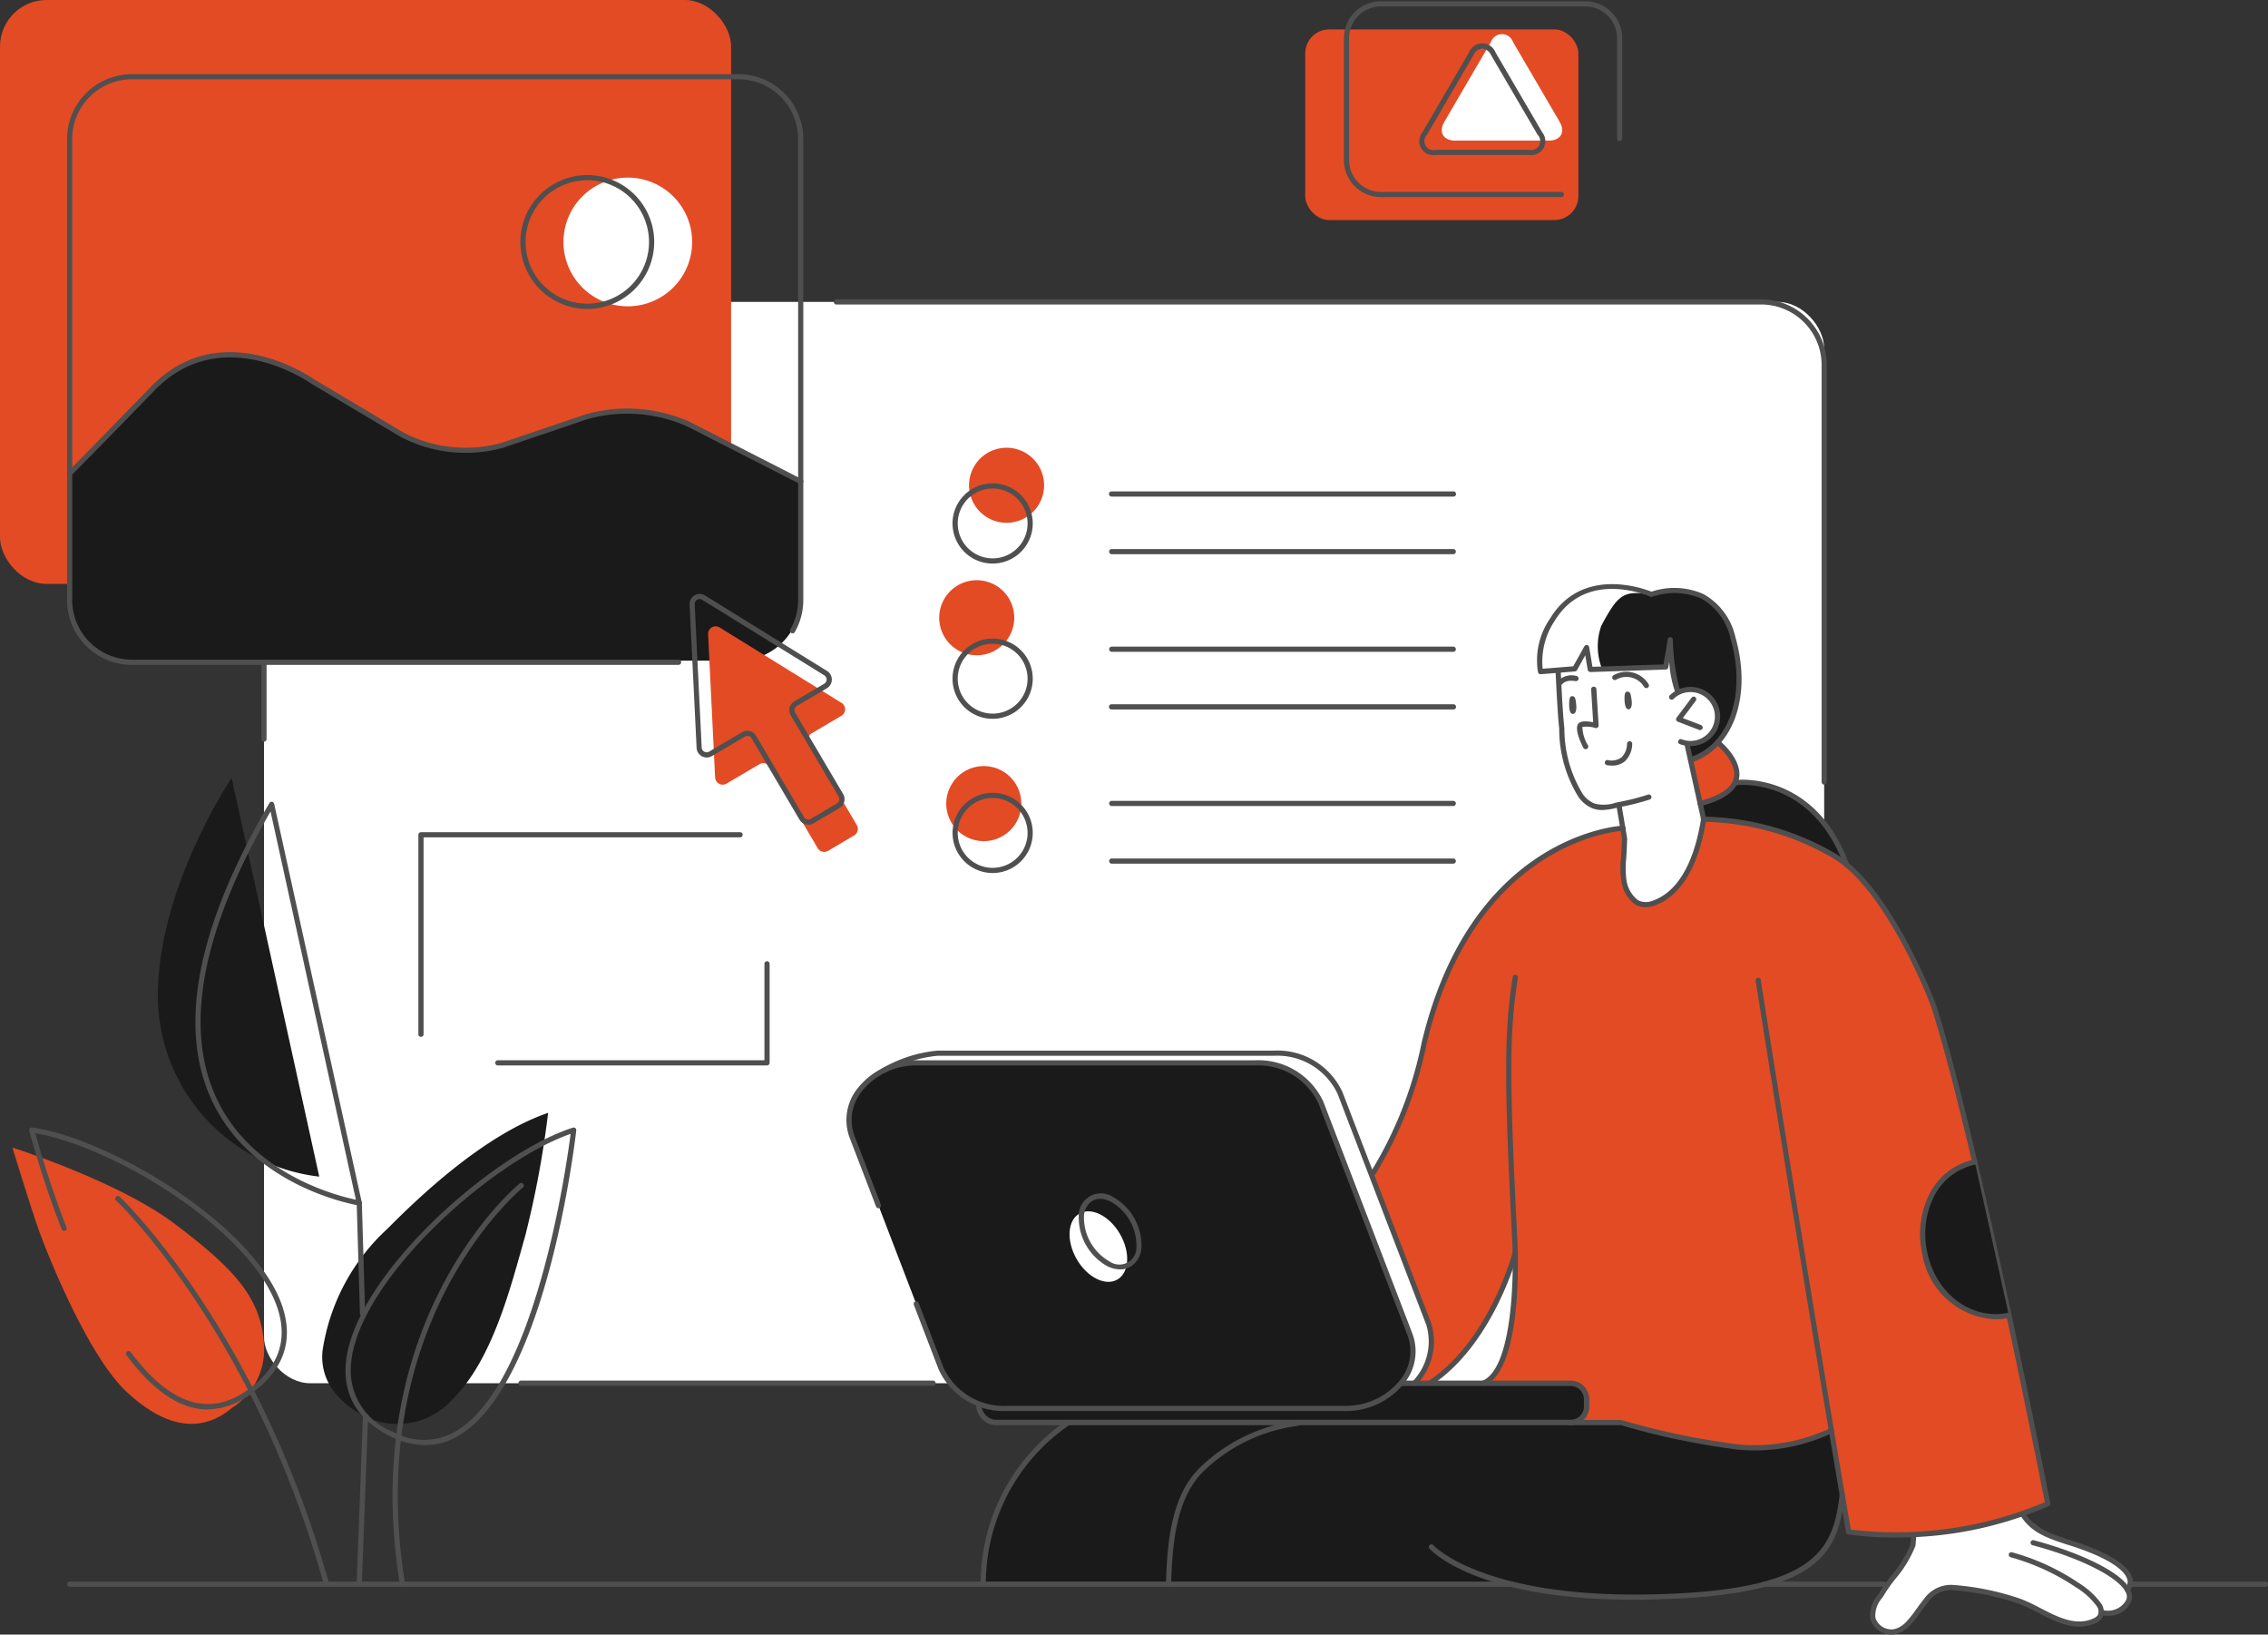 <svg xmlns="http://www.w3.org/2000/svg" width="161.703" height="116.524" viewBox="0 0 161.703 116.524">
  <rect x="0" y="0" width="161.703" height="116.524" fill="#333333" stroke="none"/>
  <g id="Group_277" data-name="Group 277" transform="translate(-41.184 -144.186)">
    <rect id="Rectangle_13" data-name="Rectangle 13" width="111.238" height="77.088" rx="3.319" transform="translate(60.006 165.709)" fill="#fff"/>
    <rect id="Rectangle_14" data-name="Rectangle 14" width="52.125" height="41.624" rx="3.319" transform="translate(41.185 144.186)" fill="#e34b25"/>
    <path id="Path_274" data-name="Path 274" d="M141.155,227.851c-.111-.926-.42-1.541-.865-1.588s-12.3,0-12.3,0-.033.04-.089.1a3.481,3.481,0,0,0,.646-3.554l-6.321-16.464a4.938,4.938,0,0,0-4.711-2.85H93.519c-3.344,0-5.723,2.688-4.711,5.324l1.865,4.858,2.685,6.993,1.771,4.612a4.441,4.441,0,0,0,2.6,2.458c-.013,0,.34,1.493,1.123,1.4h41.652A1.255,1.255,0,0,0,141.155,227.851Z" transform="translate(13.147 16.455)" fill="#1a1a1a"/>
    <path id="Path_275" data-name="Path 275" d="M135.345,190.573a14.79,14.79,0,0,0-7.032,3.173,20.281,20.281,0,0,0-5.939,8.992c-1.573,4.325-.717,4.555-2.4,8.1s-2.137,4.394-2.137,4.394l4.047,10.974s.415,3.065-1,3.8l1.093.11a20.555,20.555,0,0,0,4.037-4.7c1.042-2.1,1.889-4.429,1.889-4.429a46.218,46.218,0,0,1-.21,4.729c-.236,2.081-.795,3.669-1.87,4.323l5.884.078a1.187,1.187,0,0,1,1.332.9,1.92,1.92,0,0,1-.648,1.771l2.955.124a40.685,40.685,0,0,0,8.943,1.779c4.509.3,6.2-1.212,6.2-1.212l1.229,7.228a29,29,0,0,0,8.036-.185,44.46,44.46,0,0,0,6.162-1.823s-3.913-18.737-4.29-20.392-2.365-9.959-2.818-11.584a35.976,35.976,0,0,0-3.37-8.509c-2.044-3.6-3.618-5.16-5.107-5.909s-5.108-2.648-8.95-2.4A55.308,55.308,0,0,0,135.345,190.573Z" transform="translate(21.265 12.679)" fill="#e34b25"/>
    <path id="Path_276" data-name="Path 276" d="M138.555,192.524l-1.159-5.4s1.578.018,2.068-1.141a1.948,1.948,0,0,0-1.313-2.561,4.242,4.242,0,0,0-1.433.013l-.6-2.532h-.138l-.128.759-5.286.176-.327-1.38-1.018,1.344-1.189.1.544,5.444s.561,4.313,2.3,4.287,1.636-.124,1.636-.124l.47,2.216s-.949,5.038,1.381,4.884,3.533-3.31,3.747-4.111S138.555,192.524,138.555,192.524Z" transform="translate(24.095 10.064)" fill="#fff"/>
    <path id="Path_277" data-name="Path 277" d="M148.542,230.171v.8s-2.133,3.3-2.564,3.949a1.4,1.4,0,0,0,.658,2.1c.925.254,1.91-.975,2.451-1.647s1.313-1.543,2.1-1.473a17.556,17.556,0,0,1,5.372,1.146c2.385.967,2.736,1.444,3.786,1.468a1.857,1.857,0,0,0,1.641-.774,1.68,1.68,0,0,0,1.6-.39c.893-.685.227-1.346.227-1.346a.682.682,0,0,0,.244-.9c-.226-.664-1.152-1.073-2.23-1.613s-2.566-.694-3.53-1.326a19.554,19.554,0,0,1-1.88-1.438,33.7,33.7,0,0,1-3.934.945A34.107,34.107,0,0,1,148.542,230.171Z" transform="translate(29.01 23.453)" fill="#fff"/>
    <path id="Path_278" data-name="Path 278" d="M146.386,193.61a9.32,9.32,0,0,0-2.467-3.969c-1.8-1.6-5.1-1.815-5.1-1.815s-1.661,1.553-2.67,1.514l.235,1.136a13.7,13.7,0,0,1,4.55.646A44.016,44.016,0,0,1,146.386,193.61Z" transform="translate(26.348 12.107)" fill="#1a1a1a"/>
    <path id="Path_279" data-name="Path 279" d="M137.878,189.249a4.958,4.958,0,0,0,2.785-2.561,8.36,8.36,0,0,0,.39-5.479c-.419-1.813-1.208-3.462-2.837-3.793a7.762,7.762,0,0,0-3.142.066,5.591,5.591,0,0,0-3.632-.5c-2.034.419-4.322,1.958-4.272,6.005l2.2-.157,1.068-1.454.227,1.419,5.427-.134s.353-1.933.353-1.863a9.375,9.375,0,0,0,.511,3.636s2.121-.654,2.644.947a1.924,1.924,0,0,1-1.966,2.743c-1.539-.092,0-.092,0-.092Z" transform="translate(23.855 9.068)" fill="#1a1a1a"/>
    <path id="Path_280" data-name="Path 280" d="M137.514,185.558a6.218,6.218,0,0,1,1.234,1.808c.277.829.015,1.891-2.279,2.63l-.24,0-.677-3.154S137.072,186.39,137.514,185.558Z" transform="translate(26.181 11.478)" fill="#e34b25"/>
    <path id="Path_281" data-name="Path 281" d="M152.185,209.035a5.026,5.026,0,0,0-3.583,5.885c.806,4.729,4.541,5.524,6.036,4.986Z" transform="translate(29.774 17.991)" fill="#ccc"/>
    <path id="Path_282" data-name="Path 282" d="M104.479,213.406c.749,1.3.664,2.749-.19,3.242s-2.154-.158-2.9-1.456-.664-2.75.19-3.243S103.729,212.107,104.479,213.406Z" transform="translate(16.56 18.754)" fill="#fff"/>
    <path id="Path_283" data-name="Path 283" d="M101.856,223.591a13.723,13.723,0,0,0-5.791,11.37h37.314a38.393,38.393,0,0,0,8.546,1.081,34.174,34.174,0,0,0,10.218-1.033c2.344-.7,3.607-1.45,4.388-3.108a8.165,8.165,0,0,0,.77-3.186l-.77-4.557a12.278,12.278,0,0,1-7.414,1.064,35.181,35.181,0,0,1-7.473-1.728Z" transform="translate(15.226 22.003)" fill="#1a1a1a"/>
    <path id="Path_284" data-name="Path 284" d="M62.775,228.168s-3.943-1.389-3.583-4.926a14.745,14.745,0,0,1,4.614-8.678c2.209-2.228,6.876-6.7,11.469-8.275a69.176,69.176,0,0,1-1.635,8.776c-1.025,3.6-2.3,8.767-5.131,11.589A5.261,5.261,0,0,1,62.775,228.168Z" transform="translate(4.989 17.229)" fill="#1a1a1a"/>
    <path id="Path_285" data-name="Path 285" d="M61.5,216.019l-6.248-28.414s-5,7.409-5.243,14.9A12.992,12.992,0,0,0,61.5,216.019Z" transform="translate(2.446 12.046)" fill="#1a1a1a"/>
    <path id="Path_286" data-name="Path 286" d="M49.507,185.793H92.759a4.45,4.45,0,0,0,4.437-4.437v-8.335l-7.983-4.079a10.778,10.778,0,0,0-7.294-.537l-5.983,2.03a9.823,9.823,0,0,1-7.175-.755l-6.414-3.822s-6.391-4.583-11.358.544c-3.533,3.65-5.918,6.054-5.918,6.054v8.9A4.45,4.45,0,0,0,49.507,185.793Z" transform="translate(1.078 5.49)" fill="#1a1a1a"/>
    <path id="Path_287" data-name="Path 287" d="M77.222,163.273a4.588,4.588,0,1,1,4.586-4.587A4.59,4.59,0,0,1,77.222,163.273Z" transform="translate(8.725 2.75)" fill="#fff"/>
    <path id="Path_288" data-name="Path 288" d="M90.225,184.6l-8.7-5.382a.538.538,0,0,0-.82.484l.5,10.214a.539.539,0,0,0,.811.437l2.35-1.386a.537.537,0,0,1,.736.189l3.418,5.8a.538.538,0,0,0,.737.189l1.86-1.1a.539.539,0,0,0,.19-.737l-3.418-5.8a.538.538,0,0,1,.19-.736l2.131-1.257A.538.538,0,0,0,90.225,184.6Z" transform="translate(10.965 9.697)" fill="#e34b25"/>
    <rect id="Rectangle_15" data-name="Rectangle 15" width="19.474" height="13.59" rx="1.707" transform="translate(134.244 146.283)" fill="#e34b25"/>
    <path id="Path_289" data-name="Path 289" d="M126.731,146.648a.834.834,0,0,0-1.571,0l-3.319,5.686c-.432.74-.084,1.345.772,1.345h6.669c.857,0,1.2-.605.772-1.345Z" transform="translate(22.325 0.529)" fill="#fff"/>
    <path id="Path_290" data-name="Path 290" d="M100.62,171.848a2.675,2.675,0,1,1-2.675-2.675A2.675,2.675,0,0,1,100.62,171.848Z" transform="translate(15.005 6.932)" fill="#e34b25"/>
    <path id="Path_291" data-name="Path 291" d="M98.955,179.24a2.675,2.675,0,1,1-2.675-2.675A2.675,2.675,0,0,1,98.955,179.24Z" transform="translate(14.543 8.983)" fill="#e34b25"/>
    <path id="Path_292" data-name="Path 292" d="M99.349,189.613a2.675,2.675,0,1,1-2.675-2.675A2.675,2.675,0,0,1,99.349,189.613Z" transform="translate(14.652 11.861)" fill="#e34b25"/>
    <path id="Path_293" data-name="Path 293" d="M57.529,226.783a4.918,4.918,0,0,0,2.269-4.674c-.234-3.315-2.312-5.386-6.34-8.437s-11.581-5.444-11.581-5.444,1.262,4.13,1.863,5.83,3.5,8.988,6.277,11.579S55.345,228.621,57.529,226.783Z" transform="translate(0.192 17.767)" fill="#e34b25"/>
    <path id="Path_294" data-name="Path 294" d="M131.5,179.722c1.16-2.168,1.565-2.528,3.392-2.239a.49.49,0,0,0,.183,0,5.594,5.594,0,0,0-3.632-.5c-2.034.419-4.322,1.958-4.272,6.005l2.2-.157,1.068-1.454.227,1.419.876-.022A4.387,4.387,0,0,1,131.5,179.722Z" transform="translate(23.855 9.068)" fill="#fff"/>
    <g id="Group_216" data-name="Group 216" transform="translate(45.964 149.473)">
      <path id="Path_295" data-name="Path 295" d="M88.513,190.437H49.546a4.626,4.626,0,0,1-4.62-4.622v-32.87a4.626,4.626,0,0,1,4.62-4.62H92.8a4.626,4.626,0,0,1,4.62,4.62v32.87a4.606,4.606,0,0,1-.605,2.28.185.185,0,1,1-.321-.184,4.229,4.229,0,0,0,.557-2.1v-32.87a4.257,4.257,0,0,0-4.251-4.251H49.546a4.257,4.257,0,0,0-4.251,4.251v32.87a4.256,4.256,0,0,0,4.251,4.253H88.513a.185.185,0,1,1,0,.369Z" transform="translate(-44.926 -148.325)" fill="#4f4f4f"/>
    </g>
    <g id="Group_217" data-name="Group 217" transform="translate(166.8 256.936)">
      <path id="Path_296" data-name="Path 296" d="M148.222,232.818H139.7a.185.185,0,0,1,0-.369h8.519a.185.185,0,1,1,0,.369Z" transform="translate(-139.519 -232.449)" fill="#4f4f4f"/>
    </g>
    <g id="Group_218" data-name="Group 218" transform="translate(45.964 256.936)">
      <path id="Path_297" data-name="Path 297" d="M147.916,232.818H45.11a.185.185,0,0,1,0-.369H147.916a.185.185,0,0,1,0,.369Z" transform="translate(-44.926 -232.449)" fill="#4f4f4f"/>
    </g>
    <g id="Group_219" data-name="Group 219" transform="translate(192.882 256.936)">
      <path id="Path_298" data-name="Path 298" d="M169.757,232.818h-9.636a.185.185,0,1,1,0-.369h9.636a.185.185,0,1,1,0,.369Z" transform="translate(-159.936 -232.449)" fill="#4f4f4f"/>
    </g>
    <g id="Group_220" data-name="Group 220" transform="translate(152.092 191.825)">
      <path id="Path_299" data-name="Path 299" d="M131.33,191.587a1.963,1.963,0,0,1-.653-.107,2.3,2.3,0,0,1-1.022-.8,9.2,9.2,0,0,1-1.389-4.87l-.042-.443c-.1-1.044-.218-3.67-.22-3.7a.186.186,0,0,1,.178-.192.2.2,0,0,1,.192.176c0,.027.116,2.643.218,3.674l.043.447a8.929,8.929,0,0,0,1.314,4.682,1.925,1.925,0,0,0,.851.673,2.621,2.621,0,0,0,1.466-.056c.133-.031.266-.061.4-.086a16.1,16.1,0,0,0,1.934-.5.185.185,0,0,1,.114.353,16.5,16.5,0,0,1-1.98.507c-.128.024-.255.052-.384.083A4.724,4.724,0,0,1,131.33,191.587Z" transform="translate(-128.005 -181.479)" fill="#4f4f4f"/>
    </g>
    <path id="Path_300" data-name="Path 300" d="M132.078,182.781c-.149-.006-.24.068-.222.6.02.594.185.681.317.66s.243-.217.189-.637S132.273,182.79,132.078,182.781Z" transform="translate(25.154 10.707)" fill="#4f4f4f"/>
    <path id="Path_301" data-name="Path 301" d="M129.007,183.037c-.149-.012-.243.06-.243.593,0,.6.162.687.294.671s.252-.208.211-.63S129.2,183.053,129.007,183.037Z" transform="translate(24.297 10.778)" fill="#4f4f4f"/>
    <g id="Group_221" data-name="Group 221" transform="translate(152.192 192.348)">
      <path id="Path_302" data-name="Path 302" d="M128.268,182.608a.182.182,0,0,1-.125-.049.184.184,0,0,1-.01-.262,1.334,1.334,0,0,1,1.334-.383.186.186,0,0,1,.157.21.189.189,0,0,1-.21.157c-.617-.093-.839.083-1.01.268A.181.181,0,0,1,128.268,182.608Z" transform="translate(-128.083 -181.888)" fill="#4f4f4f"/>
    </g>
    <g id="Group_222" data-name="Group 222" transform="translate(160.187 193.152)">
      <path id="Path_303" data-name="Path 303" d="M135.866,186.74a2.1,2.1,0,0,1-.751-.138.185.185,0,1,1,.132-.345,1.741,1.741,0,1,0-.591-2.879.184.184,0,1,1-.257-.264,2.112,2.112,0,1,1,1.841,3.595A2.043,2.043,0,0,1,135.866,186.74Z" transform="translate(-134.342 -182.518)" fill="#4f4f4f"/>
    </g>
    <g id="Group_223" data-name="Group 223" transform="translate(160.685 193.846)">
      <path id="Path_304" data-name="Path 304" d="M136.45,185.45a.176.176,0,0,1-.066-.013l-1.533-.59a.184.184,0,0,1-.082-.284l1.07-1.428a.184.184,0,0,1,.259-.037.187.187,0,0,1,.037.259l-.925,1.233,1.3.5a.185.185,0,0,1-.065.358Z" transform="translate(-134.732 -183.061)" fill="#4f4f4f"/>
    </g>
    <g id="Group_224" data-name="Group 224" transform="translate(156.425 201.385)">
      <path id="Path_305" data-name="Path 305" d="M133.47,196.435a1.453,1.453,0,0,1-.7-.167,2.551,2.551,0,0,1-1.028-1.774,6.785,6.785,0,0,1-.013-1.56c.01-.158.022-.318.029-.479l.041-.9-.4-2.375a.184.184,0,0,1,.152-.213.18.18,0,0,1,.212.151l.406,2.416c0,.04-.037.917-.038.94-.008.161-.019.324-.031.487a6.47,6.47,0,0,0,.01,1.475,2.192,2.192,0,0,0,.841,1.507,1.313,1.313,0,0,0,1.056.023c2.2-.791,3.079-3.606,3.431-5.829a.177.177,0,0,1,.211-.153.184.184,0,0,1,.155.211c-.529,3.329-1.8,5.446-3.67,6.119A1.972,1.972,0,0,1,133.47,196.435Z" transform="translate(-131.397 -188.962)" fill="#4f4f4f"/>
    </g>
    <g id="Group_225" data-name="Group 225" transform="translate(155.603 197.023)">
      <path id="Path_306" data-name="Path 306" d="M131.268,187.288a2.21,2.21,0,0,1-.358-.029.185.185,0,0,1-.155-.211.175.175,0,0,1,.211-.153,1.175,1.175,0,0,0,.991-.206,1.377,1.377,0,0,0,.381-.953.186.186,0,0,1,.185-.188.183.183,0,0,1,.184.181,1.741,1.741,0,0,1-.507,1.239A1.373,1.373,0,0,1,131.268,187.288Z" transform="translate(-130.753 -185.548)" fill="#4f4f4f"/>
    </g>
    <g id="Group_226" data-name="Group 226" transform="translate(161.306 197.171)">
      <path id="Path_307" data-name="Path 307" d="M136.562,191.266a.185.185,0,0,1-.18-.144l-1.159-5.232a.184.184,0,0,1,.139-.221.188.188,0,0,1,.221.142l1.159,5.231a.185.185,0,0,1-.141.221A.208.208,0,0,1,136.562,191.266Z" transform="translate(-135.218 -185.664)" fill="#4f4f4f"/>
    </g>
    <g id="Group_227" data-name="Group 227" transform="translate(153.621 193.136)">
      <path id="Path_308" data-name="Path 308" d="M129.816,186.962a.182.182,0,0,1-.165-.1c-.2-.4-.641-1.357-.355-1.717.176-.221.669-.179,1.058-.1l-.143-2.338a.185.185,0,0,1,.174-.2.182.182,0,0,1,.2.174l.158,2.582a.181.181,0,0,1-.066.153.184.184,0,0,1-.162.038,1.98,1.98,0,0,0-.93-.073,2.671,2.671,0,0,0,.4,1.313.185.185,0,0,1-.08.249A.192.192,0,0,1,129.816,186.962Z" transform="translate(-129.202 -182.505)" fill="#4f4f4f"/>
    </g>
    <g id="Group_230" data-name="Group 230" transform="translate(174.499 253.438)">
      <g id="Group_229" data-name="Group 229">
        <g id="Group_228" data-name="Group 228">
          <path id="Path_309" data-name="Path 309" d="M147.08,236.983a1.556,1.556,0,0,1-1.493-1.106,2.171,2.171,0,0,1,.526-1.705c.07-.109.141-.215.2-.318a11.714,11.714,0,0,1,.738-1.033,8.562,8.562,0,0,0,1.389-2.232l.051-.708a.185.185,0,0,1,.369.029l-.06.746a8.527,8.527,0,0,1-1.455,2.388,11.411,11.411,0,0,0-.713,1c-.064.109-.137.22-.211.332a1.883,1.883,0,0,0-.478,1.412,1.193,1.193,0,0,0,1.382.8,1.794,1.794,0,0,0,.86-.56,7.865,7.865,0,0,0,.666-.844c.167-.233.34-.473.53-.7a2.36,2.36,0,0,1,2.021-1.042,18.931,18.931,0,0,1,4.922,1.005,12.864,12.864,0,0,1,1.369.643c1.249.645,2.541,1.314,3.789.745a.687.687,0,0,0,.321-.244.637.637,0,0,0-.072-.621,5.182,5.182,0,0,0-1.547-1.389l-.146-.1a15.889,15.889,0,0,0-4.445-2.006.184.184,0,1,1,.083-.359,16.108,16.108,0,0,1,4.572,2.061l.144.1a5.522,5.522,0,0,1,1.652,1.5.984.984,0,0,1,.075,1.005,1.02,1.02,0,0,1-.483.392c-1.409.644-2.846-.1-4.113-.754a12.14,12.14,0,0,0-1.327-.623,18.54,18.54,0,0,0-4.826-.984,1.989,1.989,0,0,0-1.707.913c-.181.212-.349.446-.511.672a8.264,8.264,0,0,1-.7.885,2.135,2.135,0,0,1-1.041.663A1.421,1.421,0,0,1,147.08,236.983Z" transform="translate(-145.546 -229.711)" fill="#4f4f4f"/>
        </g>
      </g>
    </g>
    <g id="Group_231" data-name="Group 231" transform="translate(185.96 253.975)">
      <path id="Path_310" data-name="Path 310" d="M160.03,235.531a1.789,1.789,0,0,1-.377-.037.185.185,0,0,1-.143-.218.189.189,0,0,1,.218-.143,1.478,1.478,0,0,0,1.59-.7.628.628,0,0,0-.009-.568c-.484-1.072-3.22-2.457-6.655-3.367a.186.186,0,0,1-.132-.226.18.18,0,0,1,.226-.13c2.989.791,6.281,2.2,6.9,3.573a.994.994,0,0,1,0,.885A1.744,1.744,0,0,1,160.03,235.531Z" transform="translate(-154.517 -230.131)" fill="#4f4f4f"/>
    </g>
    <g id="Group_232" data-name="Group 232" transform="translate(162.465 202.404)">
      <path id="Path_311" data-name="Path 311" d="M149.977,241.146a22.793,22.793,0,0,1-3.363-.218.186.186,0,0,1-.151-.152c-2.773-16.088-6.411-39.092-6.448-39.323a.184.184,0,0,1,.153-.211.178.178,0,0,1,.212.153c.036.23,3.655,23.107,6.426,39.188a27.215,27.215,0,0,0,13.829-1.953c-.411-2.086-5.126-25.908-8.025-35.082-.335-1.059-3.381-8.579-7.013-10.79a18.752,18.752,0,0,0-9.287-2.628.185.185,0,1,1,0-.369,19.146,19.146,0,0,1,9.48,2.68c3.728,2.271,6.833,9.919,7.173,10.995,3.024,9.572,8.013,35.011,8.063,35.267a.185.185,0,0,1-.1.2A26.968,26.968,0,0,1,149.977,241.146Z" transform="translate(-136.125 -189.76)" fill="#4f4f4f"/>
    </g>
    <g id="Group_233" data-name="Group 233" transform="translate(185.241 251.992)">
      <path id="Path_312" data-name="Path 312" d="M161.568,234.277a.181.181,0,0,1-.135-.059.184.184,0,0,1,.008-.261.591.591,0,0,0,.146-.514c-.066-.385-.487-1-2.113-1.749a18.181,18.181,0,0,0-2.1-.782c-1.41-.456-2.626-.85-3.388-2.052a.185.185,0,0,1,.313-.2c.689,1.088,1.791,1.446,3.188,1.9a18.871,18.871,0,0,1,2.144.8c1.432.66,2.214,1.345,2.324,2.035a.97.97,0,0,1-.258.835A.188.188,0,0,1,161.568,234.277Z" transform="translate(-153.955 -228.578)" fill="#4f4f4f"/>
    </g>
    <g id="Group_234" data-name="Group 234" transform="translate(124.313 245.456)">
      <path id="Path_313" data-name="Path 313" d="M106.444,235.311a.185.185,0,0,1-.185-.189c.086-3.238.452-6.5,2.546-8.428a12.267,12.267,0,0,1,6.83-3.229.182.182,0,0,1,.21.157.185.185,0,0,1-.156.21,11.891,11.891,0,0,0-6.632,3.135c-1.994,1.836-2.345,5.009-2.428,8.167A.184.184,0,0,1,106.444,235.311Z" transform="translate(-106.259 -223.462)" fill="#4f4f4f"/>
    </g>
    <g id="Group_235" data-name="Group 235" transform="translate(143.056 250.533)">
      <path id="Path_314" data-name="Path 314" d="M135.559,235.134c-11.211,0-14.445-3.49-14.581-3.645a.184.184,0,0,1,.014-.259.186.186,0,0,1,.262.014c.033.037,3.466,3.706,15.269,3.512,11.985-.21,13.235-3.1,13.7-7.155a.185.185,0,0,1,.2-.162.183.183,0,0,1,.162.2c-.482,4.245-1.771,7.267-14.057,7.482C136.2,235.131,135.876,235.134,135.559,235.134Z" transform="translate(-120.931 -227.437)" fill="#4f4f4f"/>
    </g>
    <g id="Group_236" data-name="Group 236" transform="translate(150.767 185.817)">
      <path id="Path_315" data-name="Path 315" d="M138.027,189.46a.185.185,0,0,1-.061-.359c2.75-.963,3.929-4.513,2.8-8.443a4.312,4.312,0,0,0-2.094-2.847,4.867,4.867,0,0,0-3.481-.129.191.191,0,0,1-.141,0c-.185-.082-4.574-1.979-6.83,1.736a5.22,5.22,0,0,0-.847,3.4l2.181-.175.791-1.422a.179.179,0,0,1,.193-.092.183.183,0,0,1,.151.151l.236,1.4,5.066-.17.3-1.791a.182.182,0,0,1,.194-.153.186.186,0,0,1,.172.179,14.786,14.786,0,0,0,.519,3.639.184.184,0,0,1-.332.16,7.991,7.991,0,0,1-.448-2.218l-.066.395a.184.184,0,0,1-.176.153l-5.378.18a.214.214,0,0,1-.189-.155l-.176-1.039-.583,1.048a.189.189,0,0,1-.147.1l-2.444.2a.192.192,0,0,1-.194-.137,5.232,5.232,0,0,1,.861-3.837c2.265-3.73,6.621-2.151,7.226-1.912a5.134,5.134,0,0,1,3.7.169,4.662,4.662,0,0,1,2.285,3.076c1.183,4.125-.093,7.865-3.035,8.895A.172.172,0,0,1,138.027,189.46Z" transform="translate(-126.968 -176.775)" fill="#4f4f4f"/>
    </g>
    <g id="Group_237" data-name="Group 237" transform="translate(156.112 192.077)">
      <path id="Path_316" data-name="Path 316" d="M133.6,182.837a.182.182,0,0,1-.146-.072,1.475,1.475,0,0,0-2.018-.519.185.185,0,0,1-.2-.308,1.851,1.851,0,0,1,2.515.6.185.185,0,0,1-.147.3Z" transform="translate(-131.152 -181.676)" fill="#4f4f4f"/>
    </g>
    <g id="Group_238" data-name="Group 238" transform="translate(178.084 226.843)">
      <path id="Path_317" data-name="Path 317" d="M154.639,219.966c-2.746.566-5.377-1.436-6-4.449s.824-5.914,3.572-6.482Z" transform="translate(-148.312 -208.851)" fill="#1a1a1a"/>
      <path id="Path_318" data-name="Path 318" d="M153.736,220.288a5.557,5.557,0,0,1-5.236-4.693,6.365,6.365,0,0,1,.54-4.283,4.622,4.622,0,0,1,3.173-2.417.187.187,0,0,1,.218.143.185.185,0,0,1-.143.218,4.261,4.261,0,0,0-2.923,2.229,6,6,0,0,0-.5,4.034c.609,2.957,3.149,4.843,5.78,4.3a.187.187,0,0,1,.218.144.183.183,0,0,1-.144.217A4.853,4.853,0,0,1,153.736,220.288Z" transform="translate(-148.353 -208.891)" fill="#4f4f4f"/>
    </g>
    <g id="Group_239" data-name="Group 239" transform="translate(103.989 219.081)">
      <path id="Path_319" data-name="Path 319" d="M128.385,226.715a.184.184,0,0,1-.118-.326,4.1,4.1,0,0,0,.972-4.011l-6.321-16.462a4.736,4.736,0,0,0-4.539-2.731H94.387a9.232,9.232,0,0,0-3.756,1.215.185.185,0,0,1-.2-.314,9.683,9.683,0,0,1,3.951-1.27H118.38a5.1,5.1,0,0,1,4.884,2.969l6.321,16.461a4.45,4.45,0,0,1-1.081,4.428A.181.181,0,0,1,128.385,226.715Z" transform="translate(-90.349 -202.815)" fill="#4f4f4f"/>
    </g>
    <g id="Group_240" data-name="Group 240" transform="translate(101.533 219.768)">
      <path id="Path_320" data-name="Path 320" d="M123.873,228.36H99.881A5.106,5.106,0,0,1,95,225.391l-1.771-4.612a.185.185,0,0,1,.345-.132l1.771,4.61a4.737,4.737,0,0,0,4.539,2.732h23.993A4.961,4.961,0,0,0,128.022,226a3.252,3.252,0,0,0,.39-3.081l-6.321-16.462a4.737,4.737,0,0,0-4.539-2.732H93.56a4.963,4.963,0,0,0-4.149,1.993,3.253,3.253,0,0,0-.39,3.081l1.865,4.858a.185.185,0,0,1-.345.133l-1.865-4.858a3.61,3.61,0,0,1,.43-3.424,5.328,5.328,0,0,1,4.453-2.152h23.993a5.1,5.1,0,0,1,4.884,2.97l6.321,16.462a3.6,3.6,0,0,1-.429,3.421A5.33,5.33,0,0,1,123.873,228.36Z" transform="translate(-88.427 -203.353)" fill="#4f4f4f"/>
    </g>
    <g id="Group_241" data-name="Group 241" transform="translate(118.091 229.277)">
      <path id="Path_321" data-name="Path 321" d="M104.349,216.2a2.087,2.087,0,0,1-.936-.241,3.961,3.961,0,0,1-2.02-3.5,1.583,1.583,0,0,1,2.454-1.418,3.97,3.97,0,0,1,2.021,3.5,1.725,1.725,0,0,1-.788,1.468A1.441,1.441,0,0,1,104.349,216.2Zm-1.437-5.029a1.084,1.084,0,0,0-.547.139,1.376,1.376,0,0,0-.6,1.17,3.6,3.6,0,0,0,1.818,3.148,1.219,1.219,0,0,0,1.92-1.108,3.6,3.6,0,0,0-1.818-3.148A1.732,1.732,0,0,0,102.912,211.169Z" transform="translate(-101.388 -210.797)" fill="#4f4f4f"/>
    </g>
    <g id="Group_242" data-name="Group 242" transform="translate(110.782 242.604)">
      <path id="Path_322" data-name="Path 322" d="M138,224.412H97.05a1.462,1.462,0,0,1-1.383-1.426.192.192,0,1,1,.385,0,1.077,1.077,0,0,0,1,1.041H138a.959.959,0,0,0,1-.912v-.59a.96.96,0,0,0-1-.912H126.012a.192.192,0,1,1,0-.383H138a1.343,1.343,0,0,1,1.383,1.3v.59A1.344,1.344,0,0,1,138,224.412Z" transform="translate(-95.667 -221.23)" fill="#4f4f4f"/>
    </g>
    <g id="Group_243" data-name="Group 243" transform="translate(111.105 245.41)">
      <path id="Path_323" data-name="Path 323" d="M96.105,235.164a.183.183,0,0,1-.185-.184,14.058,14.058,0,0,1,6.161-11.529.185.185,0,0,1,.19.317,13.683,13.683,0,0,0-5.982,11.212A.184.184,0,0,1,96.105,235.164Z" transform="translate(-95.92 -223.426)" fill="#4f4f4f"/>
    </g>
    <g id="Group_244" data-name="Group 244" transform="translate(152.927 245.41)">
      <path id="Path_324" data-name="Path 324" d="M142,225.6c-.37,0-.754-.018-1.146-.054a52.669,52.669,0,0,1-8.37-1.748h-3.637a.185.185,0,1,1,0-.369h3.664a54.177,54.177,0,0,0,8.377,1.748,12.685,12.685,0,0,0,6.517-1.16.182.182,0,0,1,.249.077.185.185,0,0,1-.077.25A12.976,12.976,0,0,1,142,225.6Z" transform="translate(-128.659 -223.426)" fill="#4f4f4f"/>
    </g>
    <g id="Group_245" data-name="Group 245" transform="translate(162.217 196.916)">
      <path id="Path_325" data-name="Path 325" d="M136.117,190.206a.186.186,0,0,1-.18-.139.183.183,0,0,1,.133-.224c1.47-.385,2.294-.944,2.449-1.665.245-1.143-1.266-2.375-1.281-2.388a.185.185,0,0,1-.028-.259.191.191,0,0,1,.261-.029c.069.056,1.7,1.387,1.41,2.753-.185.869-1.1,1.523-2.717,1.944A.143.143,0,0,1,136.117,190.206Z" transform="translate(-135.931 -185.464)" fill="#4f4f4f"/>
    </g>
    <g id="Group_246" data-name="Group 246" transform="translate(164.831 199.77)">
      <path id="Path_326" data-name="Path 326" d="M145.981,193.933a.184.184,0,0,1-.174-.121c-2.34-6.325-7.569-5.736-7.62-5.728a.178.178,0,0,1-.208-.16.185.185,0,0,1,.16-.207c.057-.008,5.573-.632,8.015,5.968a.183.183,0,0,1-.109.236A.193.193,0,0,1,145.981,193.933Z" transform="translate(-137.978 -187.698)" fill="#4f4f4f"/>
    </g>
    <g id="Group_247" data-name="Group 247" transform="translate(138.913 203.045)">
      <path id="Path_327" data-name="Path 327" d="M117.873,215.19a.182.182,0,0,1-.1-.029.185.185,0,0,1-.055-.256,28.272,28.272,0,0,0,3.6-9.164c3.54-14.91,14.233-15.475,14.34-15.479a.185.185,0,1,1,.014.369c-.1,0-10.522.571-14,15.194a28.65,28.65,0,0,1-3.646,9.282A.188.188,0,0,1,117.873,215.19Z" transform="translate(-117.688 -190.262)" fill="#4f4f4f"/>
    </g>
    <g id="Group_248" data-name="Group 248" transform="translate(100.645 165.524)">
      <path id="Path_328" data-name="Path 328" d="M158.331,195.484a.185.185,0,0,1-.185-.185V165.51a4.31,4.31,0,0,0-4.356-4.251H87.916a.185.185,0,1,1,0-.369H153.79a4.679,4.679,0,0,1,4.725,4.62V195.3A.184.184,0,0,1,158.331,195.484Z" transform="translate(-87.731 -160.89)" fill="#4f4f4f"/>
    </g>
    <g id="Group_249" data-name="Group 249" transform="translate(59.82 191.216)">
      <path id="Path_329" data-name="Path 329" d="M55.958,186.842a.184.184,0,0,1-.185-.184v-5.471a.185.185,0,0,1,.37,0v5.471A.184.184,0,0,1,55.958,186.842Z" transform="translate(-55.773 -181.002)" fill="#4f4f4f"/>
    </g>
    <g id="Group_250" data-name="Group 250" transform="translate(78.158 242.611)">
      <path id="Path_330" data-name="Path 330" d="M99.665,221.6H70.313a.185.185,0,1,1,0-.369H99.665a.185.185,0,1,1,0,.369Z" transform="translate(-70.128 -221.235)" fill="#4f4f4f"/>
    </g>
    <g id="Group_253" data-name="Group 253" transform="translate(45.964 156.663)">
      <g id="Group_251" data-name="Group 251" transform="translate(0 12.628)">
        <path id="Path_331" data-name="Path 331" d="M97.234,173.242a.192.192,0,0,1-.083-.019l-7.983-4.079a10.522,10.522,0,0,0-7.151-.526l-5.983,2.03a10,10,0,0,1-7.327-.772l-6.415-3.822c-.075-.052-6.335-4.435-11.13.515-3.494,3.609-5.9,6.031-5.92,6.055a.184.184,0,1,1-.262-.259c.023-.026,2.423-2.445,5.916-6.054,5.02-5.185,11.533-.612,11.6-.565l6.4,3.812a9.584,9.584,0,0,0,7.019.741l5.985-2.03a10.939,10.939,0,0,1,7.437.545l7.981,4.079a.184.184,0,0,1-.084.349Z" transform="translate(-44.926 -163.839)" fill="#4f4f4f"/>
      </g>
      <g id="Group_252" data-name="Group 252" transform="translate(32.321)">
        <path id="Path_332" data-name="Path 332" d="M75,163.5a4.772,4.772,0,1,1,4.77-4.772A4.779,4.779,0,0,1,75,163.5Zm0-9.176a4.4,4.4,0,1,0,4.4,4.4A4.409,4.409,0,0,0,75,154.322Z" transform="translate(-70.227 -153.953)" fill="#4f4f4f"/>
      </g>
    </g>
    <g id="Group_254" data-name="Group 254" transform="translate(146.738 213.67)">
      <path id="Path_333" data-name="Path 333" d="M124,227.89a.184.184,0,0,1-.066-.356c2.062-.806,2.3-6.942,2.14-10.074-.616-11.962-.534-15.025.042-18.721a.174.174,0,0,1,.212-.153.184.184,0,0,1,.153.211c-.572,3.665-.653,6.715-.038,18.644.05.954.4,9.353-2.375,10.438A.176.176,0,0,1,124,227.89Z" transform="translate(-123.814 -198.579)" fill="#4f4f4f"/>
    </g>
    <g id="Group_255" data-name="Group 255" transform="translate(143.042 233.285)">
      <path id="Path_334" data-name="Path 334" d="M121.106,223.553a.185.185,0,0,1-.1-.338c4.263-2.881,5.9-9.076,5.917-9.139a.179.179,0,0,1,.225-.133.184.184,0,0,1,.133.225c-.015.064-1.69,6.4-6.068,9.355A.192.192,0,0,1,121.106,223.553Z" transform="translate(-120.921 -213.935)" fill="#4f4f4f"/>
    </g>
    <g id="Group_256" data-name="Group 256" transform="translate(142.39 147.28)">
      <path id="Path_335" data-name="Path 335" d="M128.224,154.561h-6.669a1,1,0,0,1-.933-1.622l3.32-5.685a1.015,1.015,0,0,1,1.891,0l3.323,5.686a1,1,0,0,1-.931,1.622Zm-3.337-7.584a.78.78,0,0,0-.626.464l-3.32,5.685a.64.64,0,0,0,.613,1.067h6.669a.639.639,0,0,0,.612-1.067l-3.323-5.686A.782.782,0,0,0,124.887,146.977Z" transform="translate(-120.41 -146.608)" fill="#4f4f4f"/>
    </g>
    <g id="Group_257" data-name="Group 257" transform="translate(137.002 144.277)">
      <path id="Path_336" data-name="Path 336" d="M131.683,158.217H118.827a2.639,2.639,0,0,1-2.635-2.637v-8.687a2.639,2.639,0,0,1,2.635-2.637H133.4a2.64,2.64,0,0,1,2.637,2.637v7.15a.185.185,0,1,1-.37,0v-7.15a2.269,2.269,0,0,0-2.266-2.267H118.827a2.269,2.269,0,0,0-2.266,2.267v8.687a2.269,2.269,0,0,0,2.266,2.267h12.856a.185.185,0,1,1,0,.369Z" transform="translate(-116.192 -144.257)" fill="#4f4f4f"/>
    </g>
    <g id="Group_258" data-name="Group 258" transform="translate(55.117 201.342)">
      <path id="Path_337" data-name="Path 337" d="M63.773,217.715c-.1-.014-7.524-1.22-10.469-7.4-2.5-5.243-1.133-12.408,4.061-21.292a.171.171,0,0,1,.189-.088.179.179,0,0,1,.151.142l6.248,28.414a.183.183,0,0,1-.046.166A.186.186,0,0,1,63.773,217.715ZM57.447,189.62c-4.932,8.583-6.215,15.489-3.809,20.535,2.547,5.346,8.552,6.864,9.894,7.142Z" transform="translate(-52.091 -188.929)" fill="#4f4f4f"/>
    </g>
    <g id="Group_259" data-name="Group 259" transform="translate(43.263 224.564)">
      <path id="Path_338" data-name="Path 338" d="M55.533,227.206c-1.931,0-3.866-1.291-5.778-3.867a.185.185,0,1,1,.3-.22c2.8,3.765,5.612,4.663,8.371,2.669,2-1.445,2.748-3.236,2.23-5.322-1.414-5.7-11.7-11.987-17.405-12.947.232.85,1.013,3.581,2.22,6.705a.185.185,0,0,1-.106.238.181.181,0,0,1-.239-.106,72.045,72.045,0,0,1-2.307-7.017.187.187,0,0,1,.041-.17.191.191,0,0,1,.164-.06c5.738.809,16.522,7.344,17.991,13.267.557,2.248-.241,4.17-2.372,5.71A5.28,5.28,0,0,1,55.533,227.206Z" transform="translate(-42.811 -207.108)" fill="#4f4f4f"/>
    </g>
    <g id="Group_260" data-name="Group 260" transform="translate(65.82 224.564)">
      <path id="Path_339" data-name="Path 339" d="M66.138,229.747a5.563,5.563,0,0,1-2.463-.623c-2.288-1.129-3.36-2.858-3.187-5.139.469-6.2,10.444-15.042,16.194-16.867a.173.173,0,0,1,.172.034.181.181,0,0,1,.066.164c-.084.747-2.158,18.361-8.536,21.842A4.637,4.637,0,0,1,66.138,229.747Zm10.38-22.185c-5.7,1.983-15.21,10.481-15.661,16.451a4.676,4.676,0,0,0,2.98,4.779,4.516,4.516,0,0,0,4.37.041C73.984,225.679,76.217,209.9,76.518,207.562Z" transform="translate(-60.47 -207.108)" fill="#4f4f4f"/>
    </g>
    <g id="Group_261" data-name="Group 261" transform="translate(49.404 229.443)">
      <path id="Path_340" data-name="Path 340" d="M62.666,238.733a.184.184,0,0,1-.179-.134c-5.052-18.032-14.713-27.262-14.811-27.352a.185.185,0,0,1,.253-.27c.1.092,9.834,9.39,14.914,27.522a.185.185,0,0,1-.129.229A.333.333,0,0,1,62.666,238.733Z" transform="translate(-47.619 -210.927)" fill="#4f4f4f"/>
    </g>
    <g id="Group_262" data-name="Group 262" transform="translate(66.614 244.931)">
      <path id="Path_341" data-name="Path 341" d="M61.276,235.369a.186.186,0,0,1-.185-.192l.448-11.949a.185.185,0,0,1,.369.014l-.448,11.95A.183.183,0,0,1,61.276,235.369Z" transform="translate(-61.091 -223.051)" fill="#4f4f4f"/>
    </g>
    <g id="Group_263" data-name="Group 263" transform="translate(66.614 229.758)">
      <path id="Path_342" data-name="Path 342" d="M61.509,219.423a.186.186,0,0,1-.185-.18l-.232-7.879a.185.185,0,0,1,.179-.189.18.18,0,0,1,.19.18l.234,7.879a.185.185,0,0,1-.18.189Z" transform="translate(-61.091 -211.173)" fill="#4f4f4f"/>
    </g>
    <g id="Group_264" data-name="Group 264" transform="translate(69.168 228.515)">
      <path id="Path_343" data-name="Path 343" d="M63.8,238.991a.186.186,0,0,1-.184-.155c-3.068-19.036,8.422-28.5,8.538-28.594a.182.182,0,0,1,.259.028.186.186,0,0,1-.028.261c-.115.091-11.438,9.431-8.4,28.245a.185.185,0,0,1-.153.212A.118.118,0,0,1,63.8,238.991Z" transform="translate(-63.09 -210.2)" fill="#4f4f4f"/>
    </g>
    <g id="Group_265" data-name="Group 265" transform="translate(90.348 186.528)">
      <path id="Path_344" data-name="Path 344" d="M88.137,193.783a.738.738,0,0,1-.183-.023.715.715,0,0,1-.441-.332l-3.418-5.8a.343.343,0,0,0-.216-.162.347.347,0,0,0-.267.037l-2.35,1.387a.723.723,0,0,1-1.09-.589l-.5-10.214a.722.722,0,0,1,1.1-.649l8.7,5.382a.724.724,0,0,1-.013,1.238l-2.132,1.256a.354.354,0,0,0-.124.484l3.418,5.8a.725.725,0,0,1-.255.99l-1.861,1.1A.714.714,0,0,1,88.137,193.783Zm-4.347-6.7a.721.721,0,0,1,.623.356l3.418,5.8a.347.347,0,0,0,.215.162.36.36,0,0,0,.268-.038l1.861-1.1a.355.355,0,0,0,.125-.483l-3.42-5.8a.729.729,0,0,1,.255-.991l2.132-1.256a.349.349,0,0,0,.174-.3.353.353,0,0,0-.167-.3l-8.7-5.382a.354.354,0,0,0-.539.317l.5,10.214a.35.35,0,0,0,.185.294.354.354,0,0,0,.347-.006l2.349-1.387A.72.72,0,0,1,83.79,187.086Z" transform="translate(-79.67 -177.332)" fill="#4f4f4f"/>
    </g>
    <g id="Group_266" data-name="Group 266" transform="translate(120.251 179.216)">
      <path id="Path_345" data-name="Path 345" d="M127.64,171.978H103.263a.185.185,0,0,1,0-.37H127.64a.185.185,0,0,1,0,.37Z" transform="translate(-103.079 -171.608)" fill="#4f4f4f"/>
    </g>
    <g id="Group_267" data-name="Group 267" transform="translate(120.251 183.325)">
      <path id="Path_346" data-name="Path 346" d="M127.64,175.194H103.263a.185.185,0,0,1,0-.369H127.64a.185.185,0,0,1,0,.369Z" transform="translate(-103.079 -174.825)" fill="#4f4f4f"/>
    </g>
    <g id="Group_268" data-name="Group 268" transform="translate(109.099 178.642)">
      <path id="Path_347" data-name="Path 347" d="M97.208,176.878a2.86,2.86,0,1,1,2.859-2.859A2.861,2.861,0,0,1,97.208,176.878Zm0-5.35a2.49,2.49,0,1,0,2.49,2.491A2.492,2.492,0,0,0,97.208,171.528Z" transform="translate(-94.349 -171.159)" fill="#4f4f4f"/>
    </g>
    <g id="Group_269" data-name="Group 269" transform="translate(120.251 190.283)">
      <path id="Path_348" data-name="Path 348" d="M127.64,180.641H103.263a.185.185,0,0,1,0-.369H127.64a.185.185,0,0,1,0,.369Z" transform="translate(-103.079 -180.272)" fill="#4f4f4f"/>
    </g>
    <g id="Group_270" data-name="Group 270" transform="translate(120.251 194.392)">
      <path id="Path_349" data-name="Path 349" d="M127.64,183.858H103.263a.185.185,0,0,1,0-.37H127.64a.185.185,0,0,1,0,.37Z" transform="translate(-103.079 -183.488)" fill="#4f4f4f"/>
    </g>
    <g id="Group_271" data-name="Group 271" transform="translate(109.099 189.709)">
      <path id="Path_350" data-name="Path 350" d="M97.208,185.541a2.86,2.86,0,1,1,2.859-2.859A2.861,2.861,0,0,1,97.208,185.541Zm0-5.35a2.49,2.49,0,1,0,2.49,2.491A2.492,2.492,0,0,0,97.208,180.191Z" transform="translate(-94.349 -179.822)" fill="#4f4f4f"/>
    </g>
    <g id="Group_272" data-name="Group 272" transform="translate(120.251 201.277)">
      <path id="Path_351" data-name="Path 351" d="M127.64,189.247H103.263a.185.185,0,0,1,0-.369H127.64a.185.185,0,0,1,0,.369Z" transform="translate(-103.079 -188.878)" fill="#4f4f4f"/>
    </g>
    <g id="Group_273" data-name="Group 273" transform="translate(120.251 205.386)">
      <path id="Path_352" data-name="Path 352" d="M127.64,192.464H103.263a.185.185,0,0,1,0-.369H127.64a.185.185,0,0,1,0,.369Z" transform="translate(-103.079 -192.095)" fill="#4f4f4f"/>
    </g>
    <g id="Group_274" data-name="Group 274" transform="translate(109.099 200.703)">
      <path id="Path_353" data-name="Path 353" d="M97.208,194.147a2.859,2.859,0,1,1,2.859-2.859A2.861,2.861,0,0,1,97.208,194.147Zm0-5.349a2.49,2.49,0,1,0,2.49,2.49A2.492,2.492,0,0,0,97.208,188.8Z" transform="translate(-94.349 -188.429)" fill="#4f4f4f"/>
    </g>
    <g id="Group_275" data-name="Group 275" transform="translate(76.478 212.723)">
      <path id="Path_354" data-name="Path 354" d="M88.207,205.252H69a.185.185,0,0,1,0-.369H88.022v-6.86a.185.185,0,1,1,.369,0v7.044A.184.184,0,0,1,88.207,205.252Z" transform="translate(-68.813 -197.838)" fill="#4f4f4f"/>
    </g>
    <g id="Group_276" data-name="Group 276" transform="translate(71.014 203.511)">
      <path id="Path_355" data-name="Path 355" d="M64.72,205.217a.184.184,0,0,1-.184-.185V190.812a.183.183,0,0,1,.184-.185H87.486a.185.185,0,0,1,0,.369H64.905v14.035A.185.185,0,0,1,64.72,205.217Z" transform="translate(-64.536 -190.627)" fill="#4f4f4f"/>
    </g>
  </g>
</svg>
